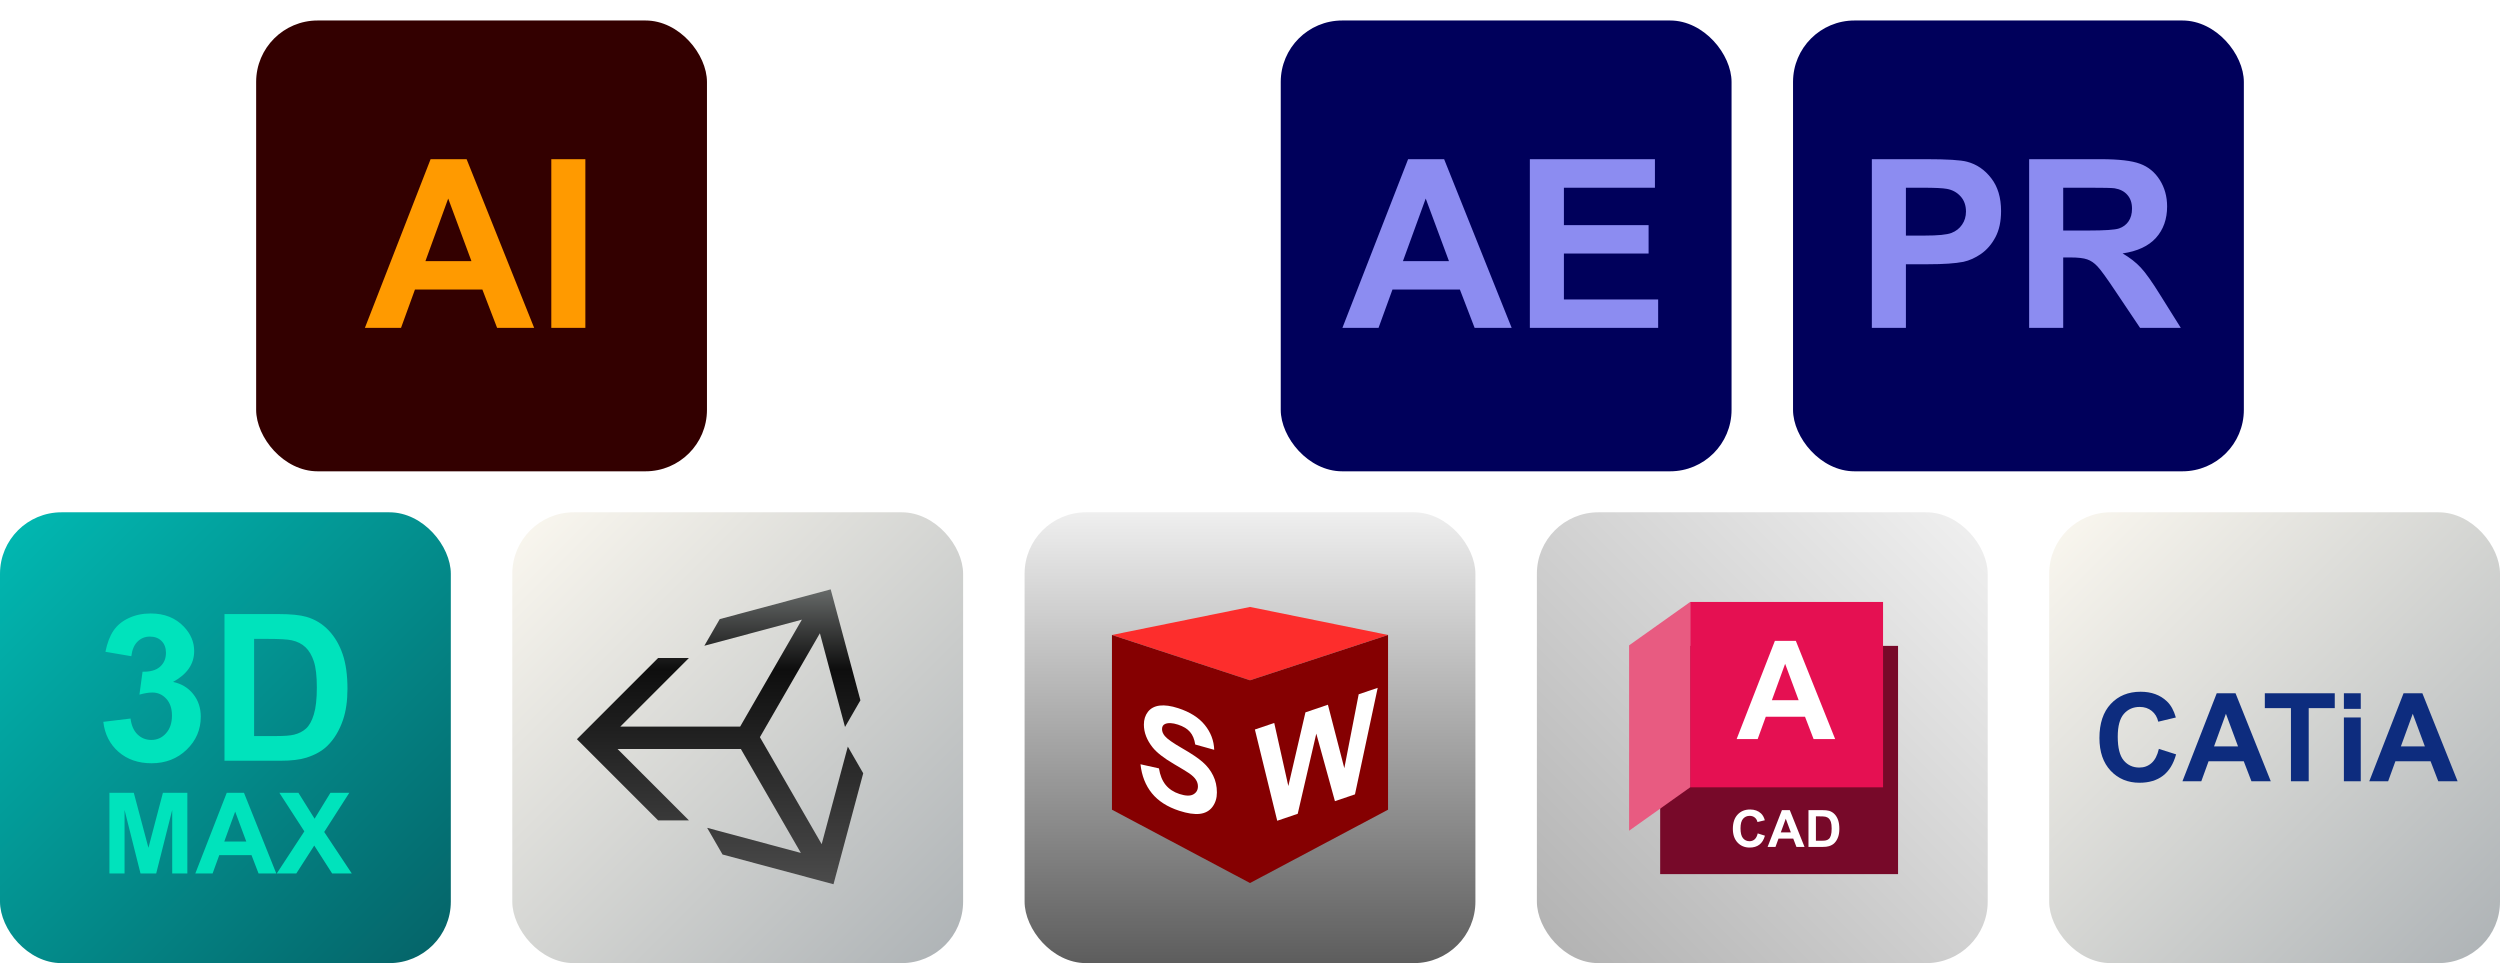 <svg width="976" height="376" viewBox="0 0 976 376" fill="none" xmlns="http://www.w3.org/2000/svg">
<g filter="url(#filter0_d_119_60)">
<rect x="100" width="176" height="176" rx="24" fill="#330000"/>
<path d="M208.535 120H194.07L188.32 105.041H161.996L156.561 120H142.455L168.105 54.145H182.166L208.535 120ZM184.053 93.945L174.979 69.508L166.084 93.945H184.053ZM215.229 120V54.145H228.525V120H215.229Z" fill="#FF9A00"/>
</g>
<g filter="url(#filter1_d_119_60)">
<rect x="500" width="176" height="176" rx="24" fill="#00005B"/>
<path d="M590.156 120H575.691L569.941 105.041H543.617L538.182 120H524.076L549.727 54.145H563.787L590.156 120ZM565.674 93.945L556.6 69.508L547.705 93.945H565.674ZM597.254 120V54.145H646.084V65.285H610.551V79.885H643.613V90.981H610.551V108.904H647.342V120H597.254Z" fill="#8C8CF1"/>
</g>
<g filter="url(#filter2_d_119_60)">
<rect x="700" width="176" height="176" rx="24" fill="#00005B"/>
<path d="M730.77 120V54.145H752.107C760.193 54.145 765.464 54.474 767.92 55.133C771.693 56.121 774.853 58.277 777.398 61.602C779.944 64.896 781.217 69.163 781.217 74.404C781.217 78.447 780.483 81.846 779.016 84.602C777.548 87.357 775.676 89.528 773.4 91.115C771.154 92.672 768.863 93.706 766.527 94.215C763.353 94.844 758.756 95.158 752.736 95.158H744.066V120H730.77ZM744.066 65.285V83.973H751.344C756.585 83.973 760.089 83.628 761.855 82.939C763.622 82.251 765 81.172 765.988 79.705C767.007 78.238 767.516 76.531 767.516 74.584C767.516 72.188 766.812 70.212 765.404 68.654C763.997 67.097 762.215 66.124 760.059 65.734C758.471 65.435 755.282 65.285 750.49 65.285H744.066ZM792.178 120V54.145H820.164C827.202 54.145 832.308 54.743 835.482 55.941C838.687 57.109 841.247 59.206 843.164 62.23C845.081 65.255 846.039 68.714 846.039 72.607C846.039 77.549 844.587 81.637 841.682 84.871C838.777 88.076 834.434 90.097 828.654 90.936C831.529 92.613 833.895 94.454 835.752 96.461C837.639 98.467 840.169 102.031 843.344 107.152L851.385 120H835.482L825.869 105.67C822.455 100.549 820.119 97.329 818.861 96.012C817.604 94.664 816.271 93.751 814.863 93.272C813.456 92.762 811.225 92.508 808.17 92.508H805.475V120H792.178ZM805.475 81.996H815.312C821.691 81.996 825.674 81.727 827.262 81.188C828.849 80.648 830.092 79.72 830.99 78.402C831.889 77.085 832.338 75.438 832.338 73.461C832.338 71.245 831.739 69.463 830.541 68.115C829.373 66.738 827.711 65.869 825.555 65.51C824.477 65.36 821.242 65.285 815.852 65.285H805.475V81.996Z" fill="#8C8CF1"/>
</g>
<rect y="200" width="176" height="176" rx="24" fill="url(#paint0_linear_119_60)"/>
<path d="M40.336 281.805L50.961 280.516C51.3 283.224 52.211 285.294 53.695 286.727C55.18 288.159 56.977 288.875 59.086 288.875C61.352 288.875 63.253 288.016 64.789 286.297C66.352 284.578 67.133 282.26 67.133 279.344C67.133 276.583 66.391 274.396 64.906 272.781C63.422 271.167 61.612 270.359 59.477 270.359C58.07 270.359 56.391 270.633 54.438 271.18L55.648 262.234C58.617 262.312 60.883 261.674 62.445 260.32C64.008 258.94 64.789 257.117 64.789 254.852C64.789 252.924 64.216 251.388 63.07 250.242C61.925 249.096 60.401 248.523 58.5 248.523C56.625 248.523 55.023 249.174 53.695 250.477C52.367 251.779 51.56 253.68 51.273 256.18L41.156 254.461C41.859 250.997 42.914 248.237 44.32 246.18C45.753 244.096 47.732 242.469 50.258 241.297C52.81 240.099 55.661 239.5 58.812 239.5C64.203 239.5 68.526 241.219 71.781 244.656C74.463 247.469 75.805 250.646 75.805 254.188C75.805 259.214 73.057 263.224 67.562 266.219C70.844 266.922 73.461 268.497 75.414 270.945C77.393 273.393 78.383 276.349 78.383 279.812C78.383 284.839 76.547 289.122 72.875 292.664C69.203 296.206 64.633 297.977 59.164 297.977C53.982 297.977 49.685 296.492 46.273 293.523C42.862 290.529 40.883 286.622 40.336 281.805ZM87.641 239.734H108.773C113.539 239.734 117.172 240.099 119.672 240.828C123.031 241.818 125.909 243.576 128.305 246.102C130.701 248.628 132.523 251.727 133.773 255.398C135.023 259.044 135.648 263.549 135.648 268.914C135.648 273.628 135.062 277.69 133.891 281.102C132.458 285.268 130.414 288.641 127.758 291.219C125.753 293.172 123.044 294.695 119.633 295.789C117.081 296.596 113.669 297 109.398 297H87.641V239.734ZM99.203 249.422V287.352H107.836C111.065 287.352 113.396 287.169 114.828 286.805C116.703 286.336 118.253 285.542 119.477 284.422C120.727 283.302 121.742 281.466 122.523 278.914C123.305 276.336 123.695 272.833 123.695 268.406C123.695 263.979 123.305 260.581 122.523 258.211C121.742 255.841 120.648 253.992 119.242 252.664C117.836 251.336 116.052 250.438 113.891 249.969C112.276 249.604 109.112 249.422 104.398 249.422H99.203ZM42.717 341V309.504H52.234L57.949 330.988L63.6 309.504H73.139V341H67.231V316.207L60.978 341H54.855L48.625 316.207V341H42.717ZM107.857 341H100.939L98.189 333.846H85.6L83 341H76.254L88.522 309.504H95.246L107.857 341ZM96.148 328.539L91.809 316.852L87.555 328.539H96.148ZM108.051 341L118.814 324.564L109.061 309.504H116.494L122.811 319.623L128.998 309.504H136.367L126.57 324.801L137.334 341H129.664L122.682 330.107L115.678 341H108.051Z" fill="#00E3BC"/>
<rect x="200" y="200" width="176" height="176" rx="24" fill="url(#paint1_linear_119_60)"/>
<path fill-rule="evenodd" clip-rule="evenodd" d="M335.907 273.398L329.893 283.814L320.089 247.223L296.666 287.792L320.782 329.563L330.987 291.478L337 301.893L325.395 345.205L282.083 333.6L276.069 323.184L312.66 332.989L289.23 292.406H241.083L268.963 320.286H256.936L225.229 288.58L256.936 256.873L268.963 256.873L242.176 283.66H288.952L313.061 241.902L274.976 252.107L280.989 241.692L324.301 230.086L335.907 273.398Z" fill="url(#paint2_linear_119_60)"/>
<rect x="800" y="200" width="176" height="176" rx="24" fill="url(#paint3_linear_119_60)"/>
<path d="M842.82 292.367L849.547 294.5C848.516 298.25 846.797 301.039 844.391 302.867C842 304.68 838.961 305.586 835.273 305.586C830.711 305.586 826.961 304.031 824.023 300.922C821.086 297.797 819.617 293.531 819.617 288.125C819.617 282.406 821.094 277.969 824.047 274.812C827 271.641 830.883 270.055 835.695 270.055C839.898 270.055 843.312 271.297 845.938 273.781C847.5 275.25 848.672 277.359 849.453 280.109L842.586 281.75C842.18 279.969 841.328 278.562 840.031 277.531C838.75 276.5 837.188 275.984 835.344 275.984C832.797 275.984 830.727 276.898 829.133 278.727C827.555 280.555 826.766 283.516 826.766 287.609C826.766 291.953 827.547 295.047 829.109 296.891C830.672 298.734 832.703 299.656 835.203 299.656C837.047 299.656 838.633 299.07 839.961 297.898C841.289 296.727 842.242 294.883 842.82 292.367ZM886.508 305H878.961L875.961 297.195H862.227L859.391 305H852.031L865.414 270.641H872.75L886.508 305ZM873.734 291.406L869 278.656L864.359 291.406H873.734ZM894.383 305V276.453H884.188V270.641H911.492V276.453H901.32V305H894.383ZM915.055 276.734V270.641H921.641V276.734H915.055ZM915.055 305V280.109H921.641V305H915.055ZM959.445 305H951.898L948.898 297.195H935.164L932.328 305H924.969L938.352 270.641H945.688L959.445 305ZM946.672 291.406L941.938 278.656L937.297 291.406H946.672Z" fill="#0D2C7E"/>
<rect x="400" y="200" width="176" height="176" rx="24" fill="url(#paint4_linear_119_60)"/>
<path d="M434.105 247.895L488 236.948L541.895 247.895L488 265.579L434.105 247.895Z" fill="#FD2D2C"/>
<path d="M488 344.737L488 265.579L434.105 247.895L434.105 316.106L488 344.737Z" fill="#850001"/>
<path d="M488 344.737L488 265.579L541.895 247.895L541.895 316.106L488 344.737Z" fill="#850001"/>
<path d="M445.245 298.373L452.454 299.978C452.887 302.663 453.763 304.816 455.081 306.437C456.416 308.064 458.21 309.243 460.462 309.975C462.848 310.751 464.642 310.807 465.843 310.145C467.061 309.47 467.67 308.423 467.67 307.002C467.67 306.089 467.412 305.233 466.895 304.434C466.394 303.622 465.51 302.773 464.242 301.888C463.374 301.29 461.397 300.086 458.31 298.276C454.339 295.951 451.553 293.773 449.951 291.744C447.698 288.889 446.572 285.936 446.572 282.883C446.572 280.918 447.098 279.256 448.149 277.895C449.217 276.523 450.743 275.712 452.729 275.463C454.731 275.218 457.142 275.554 459.962 276.471C464.567 277.967 468.029 280.153 470.348 283.03C472.684 285.911 473.911 289.143 474.027 292.725L466.619 290.66C466.302 288.575 465.618 286.931 464.567 285.73C463.532 284.517 461.972 283.571 459.887 282.894C457.734 282.194 456.049 282.112 454.831 282.646C454.047 282.987 453.655 283.658 453.655 284.658C453.655 285.57 454.022 286.47 454.756 287.358C455.69 288.486 457.96 290.083 461.564 292.149C465.168 294.215 467.829 296.009 469.547 297.533C471.283 299.044 472.634 300.79 473.602 302.771C474.586 304.74 475.079 306.944 475.079 309.382C475.079 311.593 474.495 313.473 473.327 315.024C472.159 316.574 470.507 317.476 468.371 317.729C466.235 317.965 463.574 317.565 460.387 316.53C455.749 315.023 452.187 312.743 449.7 309.689C447.214 306.618 445.729 302.846 445.245 298.373Z" fill="white"/>
<path d="M498.63 320.423L489.908 284.804L497.459 282.241L502.966 306.872L509.644 278.105L518.416 275.127L524.82 299.901L530.427 271.05L537.853 268.529L528.982 310.12L521.157 312.776L513.881 286.404L506.629 317.707L498.63 320.423Z" fill="white"/>
<rect x="600" y="200" width="176" height="176" rx="24" fill="url(#paint5_linear_119_60)"/>
<rect x="648.131" y="252.151" width="92.868" height="89.104" fill="#770929"/>
<rect x="659.845" y="235" width="75.299" height="72.371" fill="#E51052"/>
<path d="M636 251.942L659.845 235V307.371L636 324.313V251.942Z" fill="#E85B81"/>
<path d="M716.445 288.53H708.026L704.68 279.823H689.358L686.195 288.53H677.985L692.914 250.201H701.098L716.445 288.53ZM702.196 273.365L696.914 259.142L691.738 273.365H702.196Z" fill="white"/>
<path d="M686.214 325.361L689.028 326.253C688.597 327.822 687.878 328.988 686.871 329.753C685.871 330.511 684.6 330.89 683.057 330.89C681.149 330.89 679.58 330.24 678.351 328.939C677.122 327.632 676.508 325.848 676.508 323.586C676.508 321.194 677.125 319.337 678.361 318.017C679.596 316.69 681.22 316.027 683.234 316.027C684.992 316.027 686.42 316.546 687.518 317.586C688.172 318.2 688.662 319.082 688.989 320.233L686.116 320.919C685.946 320.174 685.59 319.586 685.047 319.154C684.511 318.723 683.858 318.507 683.087 318.507C682.021 318.507 681.155 318.89 680.488 319.654C679.828 320.419 679.498 321.658 679.498 323.37C679.498 325.187 679.825 326.482 680.479 327.253C681.132 328.024 681.982 328.41 683.028 328.41C683.799 328.41 684.462 328.165 685.018 327.674C685.574 327.184 685.972 326.413 686.214 325.361ZM704.49 330.645H701.333L700.078 327.38H694.332L693.146 330.645H690.067L695.666 316.272H698.735L704.49 330.645ZM699.146 324.959L697.166 319.625L695.225 324.959H699.146ZM706.029 316.272H711.333C712.53 316.272 713.441 316.363 714.069 316.546C714.912 316.795 715.634 317.236 716.236 317.87C716.837 318.504 717.295 319.282 717.608 320.203C717.922 321.119 718.079 322.249 718.079 323.596C718.079 324.779 717.932 325.799 717.638 326.655C717.278 327.701 716.765 328.547 716.098 329.194C715.595 329.684 714.915 330.067 714.059 330.341C713.419 330.544 712.562 330.645 711.49 330.645H706.029V316.272ZM708.931 318.703V328.224H711.098C711.909 328.224 712.494 328.178 712.853 328.086C713.324 327.969 713.713 327.769 714.02 327.488C714.334 327.207 714.589 326.746 714.785 326.106C714.981 325.459 715.079 324.58 715.079 323.468C715.079 322.357 714.981 321.504 714.785 320.909C714.589 320.315 714.314 319.85 713.961 319.517C713.608 319.184 713.16 318.958 712.618 318.841C712.213 318.749 711.418 318.703 710.235 318.703H708.931Z" fill="white"/>
<defs>
<filter id="filter0_d_119_60" x="92" y="0" width="192" height="192" filterUnits="userSpaceOnUse" color-interpolation-filters="sRGB">
<feFlood flood-opacity="0" result="BackgroundImageFix"/>
<feColorMatrix in="SourceAlpha" type="matrix" values="0 0 0 0 0 0 0 0 0 0 0 0 0 0 0 0 0 0 127 0" result="hardAlpha"/>
<feOffset dy="8"/>
<feGaussianBlur stdDeviation="4"/>
<feComposite in2="hardAlpha" operator="out"/>
<feColorMatrix type="matrix" values="0 0 0 0 0 0 0 0 0 0 0 0 0 0 0 0 0 0 0.5 0"/>
<feBlend mode="normal" in2="BackgroundImageFix" result="effect1_dropShadow_119_60"/>
<feBlend mode="normal" in="SourceGraphic" in2="effect1_dropShadow_119_60" result="shape"/>
</filter>
<filter id="filter1_d_119_60" x="492" y="0" width="192" height="192" filterUnits="userSpaceOnUse" color-interpolation-filters="sRGB">
<feFlood flood-opacity="0" result="BackgroundImageFix"/>
<feColorMatrix in="SourceAlpha" type="matrix" values="0 0 0 0 0 0 0 0 0 0 0 0 0 0 0 0 0 0 127 0" result="hardAlpha"/>
<feOffset dy="8"/>
<feGaussianBlur stdDeviation="4"/>
<feComposite in2="hardAlpha" operator="out"/>
<feColorMatrix type="matrix" values="0 0 0 0 0 0 0 0 0 0 0 0 0 0 0 0 0 0 0.5 0"/>
<feBlend mode="normal" in2="BackgroundImageFix" result="effect1_dropShadow_119_60"/>
<feBlend mode="normal" in="SourceGraphic" in2="effect1_dropShadow_119_60" result="shape"/>
</filter>
<filter id="filter2_d_119_60" x="692" y="0" width="192" height="192" filterUnits="userSpaceOnUse" color-interpolation-filters="sRGB">
<feFlood flood-opacity="0" result="BackgroundImageFix"/>
<feColorMatrix in="SourceAlpha" type="matrix" values="0 0 0 0 0 0 0 0 0 0 0 0 0 0 0 0 0 0 127 0" result="hardAlpha"/>
<feOffset dy="8"/>
<feGaussianBlur stdDeviation="4"/>
<feComposite in2="hardAlpha" operator="out"/>
<feColorMatrix type="matrix" values="0 0 0 0 0 0 0 0 0 0 0 0 0 0 0 0 0 0 0.5 0"/>
<feBlend mode="normal" in2="BackgroundImageFix" result="effect1_dropShadow_119_60"/>
<feBlend mode="normal" in="SourceGraphic" in2="effect1_dropShadow_119_60" result="shape"/>
</filter>
<linearGradient id="paint0_linear_119_60" x1="0" y1="200" x2="176" y2="376" gradientUnits="userSpaceOnUse">
<stop stop-color="#01BAB3"/>
<stop offset="1" stop-color="#056267"/>
</linearGradient>
<linearGradient id="paint1_linear_119_60" x1="200" y1="200" x2="376" y2="376" gradientUnits="userSpaceOnUse">
<stop stop-color="#FBF8F0"/>
<stop offset="1" stop-color="#ADB2B5"/>
</linearGradient>
<linearGradient id="paint2_linear_119_60" x1="281.115" y1="230.086" x2="281.115" y2="345.205" gradientUnits="userSpaceOnUse">
<stop stop-color="#676A69"/>
<stop offset="0.271" stop-color="#0E0E0E"/>
<stop offset="1" stop-color="#4B4B4B"/>
</linearGradient>
<linearGradient id="paint3_linear_119_60" x1="800" y1="200" x2="976" y2="376" gradientUnits="userSpaceOnUse">
<stop stop-color="#FBF8F0"/>
<stop offset="1" stop-color="#ADB2B5"/>
</linearGradient>
<linearGradient id="paint4_linear_119_60" x1="488" y1="200" x2="488" y2="376" gradientUnits="userSpaceOnUse">
<stop stop-color="#EFEFEF"/>
<stop offset="1" stop-color="#5D5D5D"/>
</linearGradient>
<linearGradient id="paint5_linear_119_60" x1="776" y1="200" x2="600" y2="376" gradientUnits="userSpaceOnUse">
<stop stop-color="#F1F1F1"/>
<stop offset="1" stop-color="#B1B1B1"/>
</linearGradient>
</defs>
</svg>
